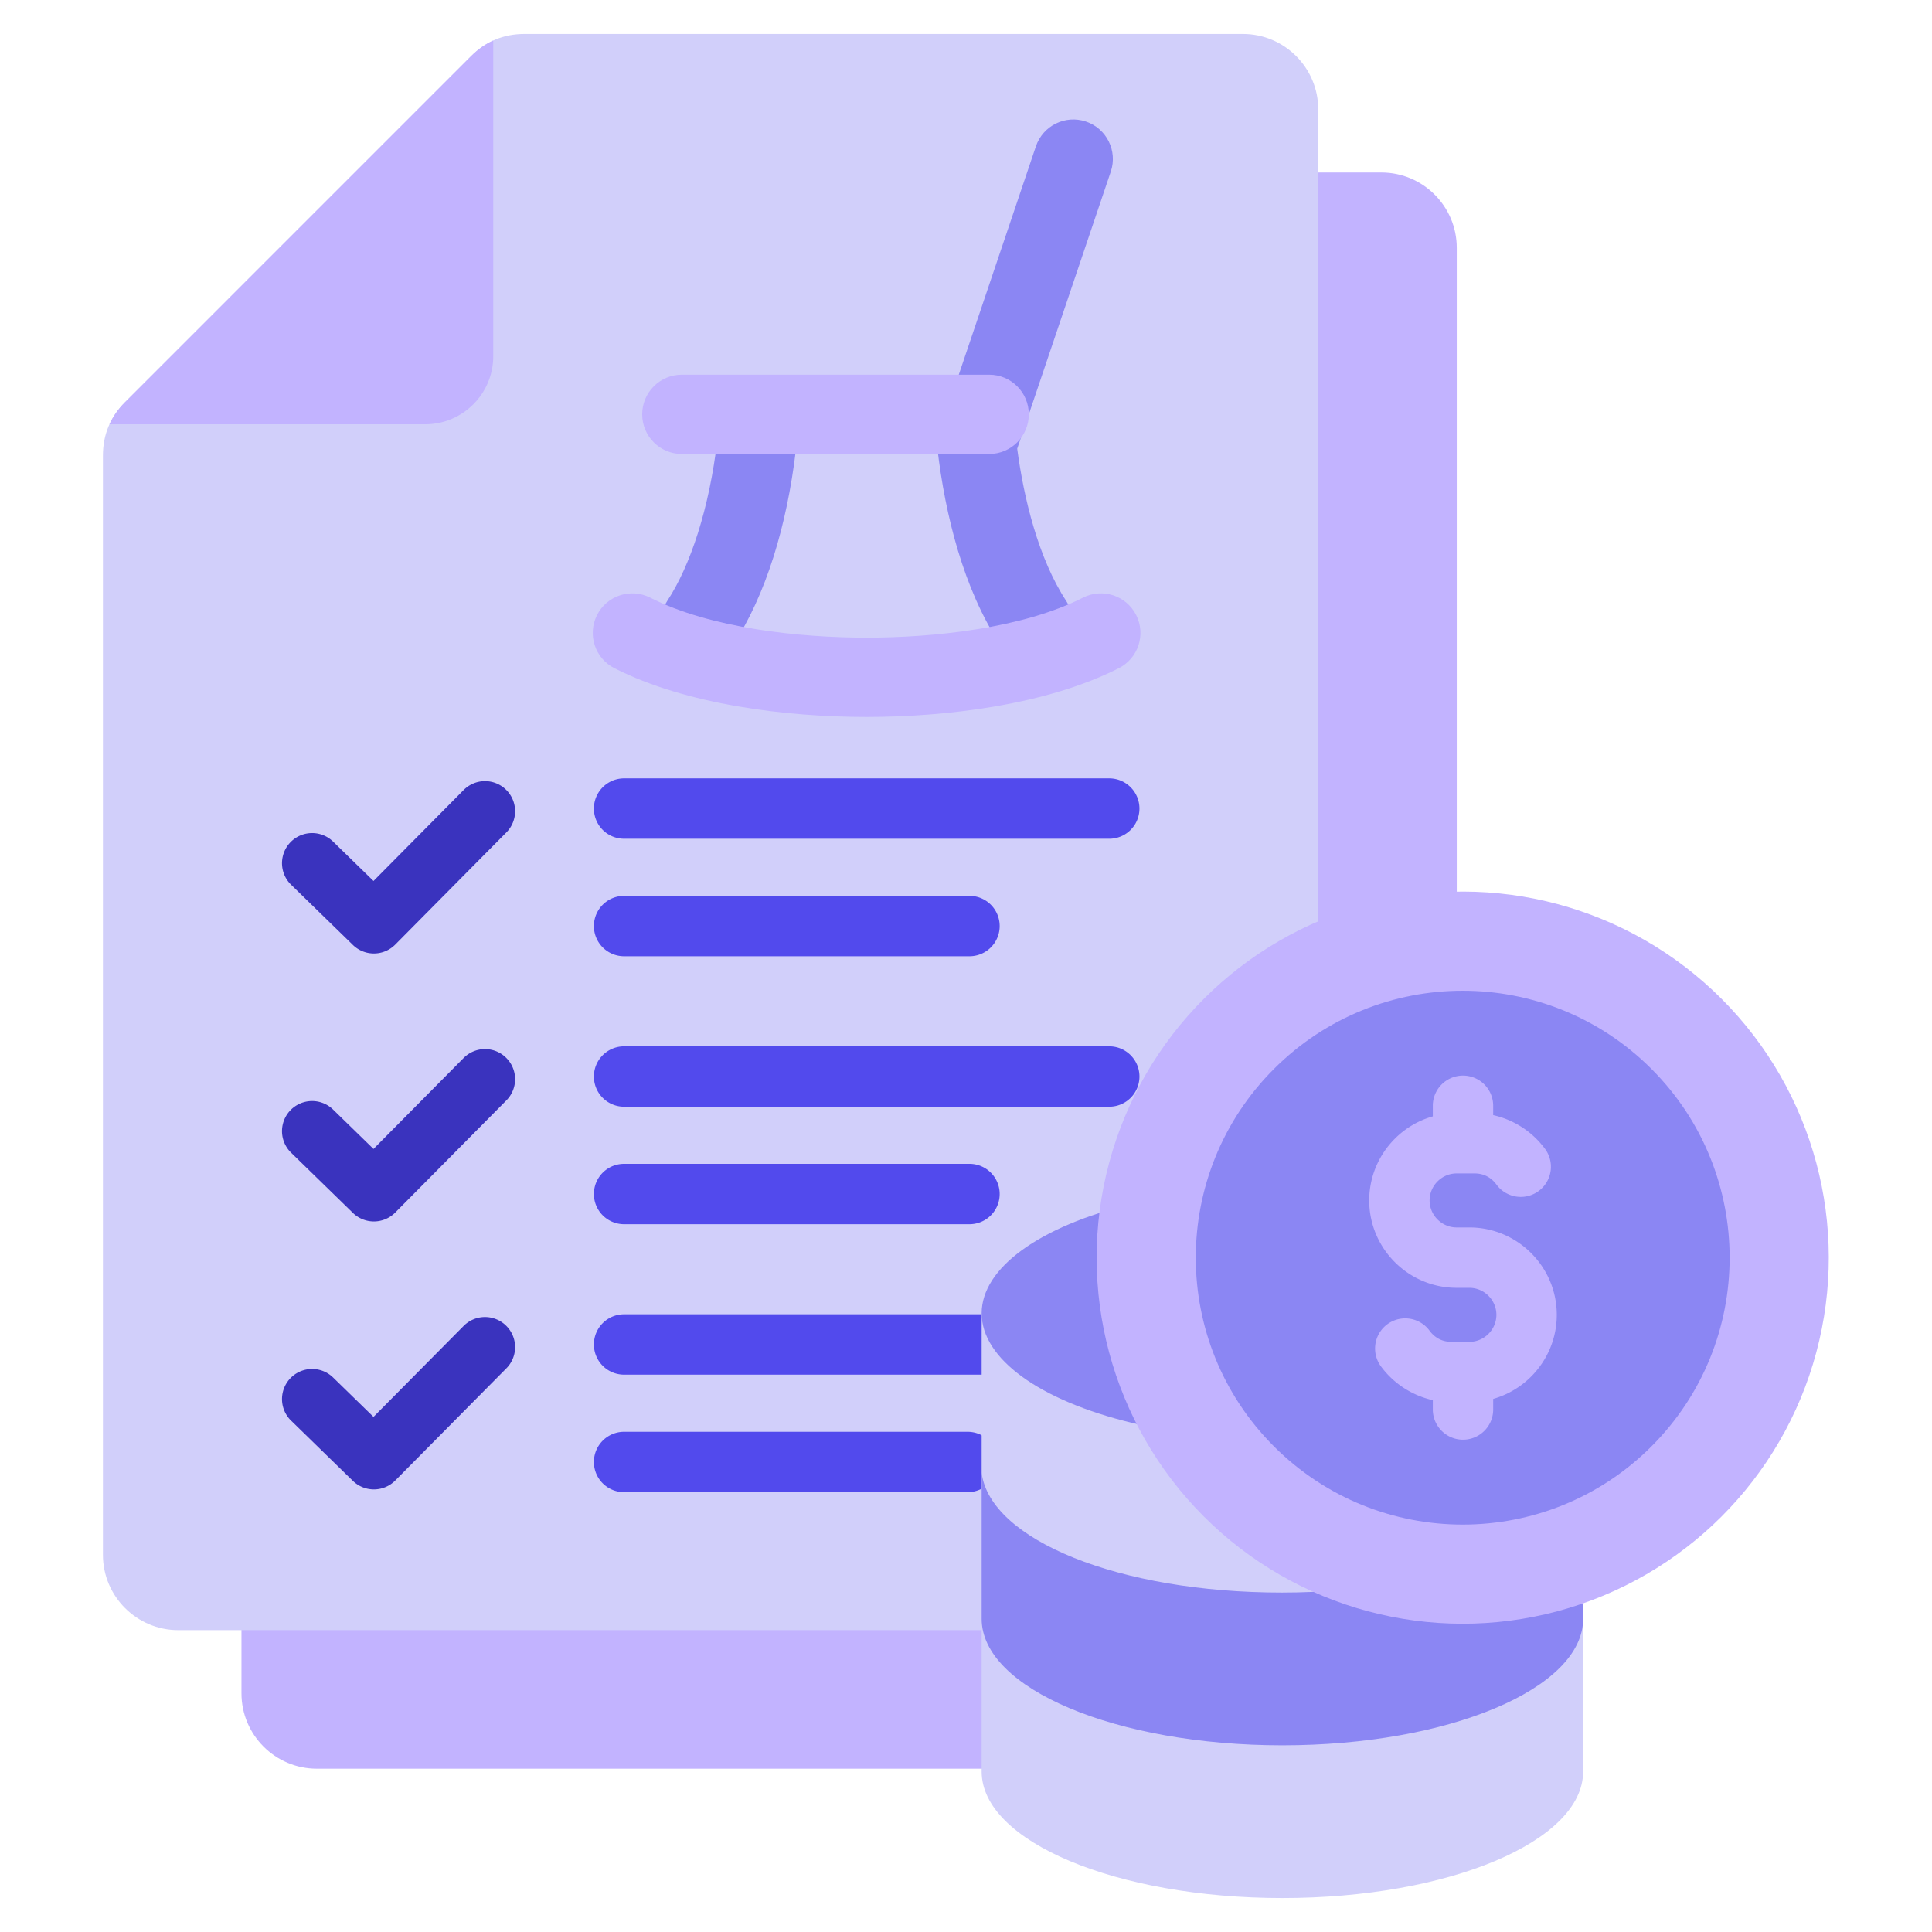 <svg xmlns="http://www.w3.org/2000/svg" version="1.1" xmlns:xlink="http://www.w3.org/1999/xlink" width="512" height="512" x="0" y="0" viewBox="0 0 512 512" style="enable-background:new 0 0 512 512" xml:space="preserve" class=""><g><g fill-rule="evenodd" clip-rule="evenodd"><path fill="#c2b3ff" d="M366.108 468.719H83.943c-10.988 0-19.95-8.962-19.95-19.95V157.416c0-5.494 1.959-10.222 5.843-14.107l91.751-91.753c3.885-3.885 8.613-5.843 14.107-5.843h190.413c10.988 0 19.95 8.962 19.95 19.95v383.106c.001 10.987-8.961 19.95-19.949 19.95z" opacity="1" data-original="#e2e3e3" class=""></path><path fill="#d1cffa" d="M329.393 432.004H47.229c-10.988 0-19.95-8.962-19.95-19.95V120.701c0-5.494 1.958-10.222 5.843-14.107l91.752-91.753c3.885-3.885 8.613-5.843 14.107-5.843h190.413c10.988 0 19.95 8.962 19.95 19.95v383.106c-.001 10.988-8.963 19.95-19.951 19.95z" opacity="1" data-original="#eff4f7" class=""></path><path fill="#c2b3ff" d="m124.873 14.842-91.752 91.753c-1.774 1.774-3.147 3.724-4.114 5.843h83.696c9.92 0 18.013-8.091 18.013-18.013V10.727c-2.118.968-4.068 2.34-5.843 4.115z" opacity="1" data-original="#e2e3e3" class=""></path><path fill="#524aed" d="M256.425 379.44a8 8 0 0 1 0 16H165.39a8 8 0 0 1 0-16zm37.54-173.162a8 8 0 0 1 0 16H165.39a8 8 0 0 1 0-16zm-37.042 31.139a8 8 0 0 1 0 16H165.39a8 8 0 0 1 0-16zm37.042 39.872a8 8 0 0 1 0 16H165.39a8 8 0 0 1 0-16zm-37.042 31.139a8 8 0 0 1 0 16H165.39a8 8 0 0 1 0-16zm37.042 39.873a8 8 0 0 1 0 16H165.39a8 8 0 0 1 0-16z" opacity="1" data-original="#8d9ca8" class=""></path><path fill="#3a33be" d="M122.873 280.373a7.976 7.976 0 0 1 11.281-.031 7.976 7.976 0 0 1 .031 11.281l-29.445 29.721a7.977 7.977 0 0 1-11.218.093l-16.426-16.009a7.978 7.978 0 0 1 11.125-11.437l10.765 10.493zm0 71.012a7.976 7.976 0 0 1 11.281-.031 7.976 7.976 0 0 1 .031 11.281l-29.445 29.721a7.977 7.977 0 0 1-11.218.093l-16.426-16.01a7.978 7.978 0 0 1 11.125-11.437l10.765 10.493zm0-142.024a7.976 7.976 0 0 1 11.281-.031 7.976 7.976 0 0 1 .031 11.281l-29.445 29.721a7.977 7.977 0 0 1-11.218.093l-16.426-16.009a7.978 7.978 0 0 1 11.125-11.437l10.765 10.493z" opacity="1" data-original="#64b5f6" class=""></path><path fill="#8b86f3" d="M282.564 159.266c3.174 4.851 1.814 11.356-3.037 14.53s-11.356 1.814-14.53-3.037c-9.662-14.735-14.514-34.346-16.557-51.682-.206-1.807.06-3.559.699-5.133l25.373-75.135c1.836-5.486 7.772-8.444 13.258-6.608s8.444 7.772 6.608 13.258l-24.81 73.451c1.748 13.193 5.637 29.133 12.996 40.356zm-88.183 11.492c-3.173 4.851-9.679 6.211-14.53 3.037-4.851-3.173-6.211-9.679-3.037-14.53 3.118-4.755 5.878-10.864 8.14-18.011 2.322-7.338 4.081-15.63 5.133-24.559.657-5.758 5.858-9.893 11.616-9.235 5.758.657 9.893 5.858 9.235 11.616-1.222 10.369-3.261 19.991-5.954 28.499-2.835 8.957-6.43 16.819-10.603 23.183z" opacity="1" data-original="#b06328" class=""></path><g fill="#da8c36"><path d="M262.138 99.295c5.803 0 10.507 4.705 10.507 10.508s-4.704 10.507-10.507 10.507h-81.445c-5.803 0-10.508-4.704-10.508-10.507s4.705-10.508 10.508-10.508zM162.848 177.087c-5.168-2.607-7.245-8.91-4.638-14.079 2.607-5.168 8.91-7.245 14.079-4.638 16.055 8.15 39.551 10.613 57.37 10.613s41.315-2.462 57.37-10.613c5.168-2.607 11.472-.53 14.078 4.638 2.607 5.168.531 11.472-4.638 14.079-19.087 9.689-45.591 12.911-66.811 12.911s-47.723-3.221-66.81-12.911z" fill="#c2b3ff" opacity="1" data-original="#da8c36" class=""></path></g><path fill="#d1cffa" d="M260.146 348.054c106.328.062 159.462.062 159.4 0v121.431c0 18.511-35.683 33.517-79.7 33.517s-79.7-15.006-79.7-33.517z" opacity="1" data-original="#ffc700" class=""></path><g fill="#f4a40e"><ellipse cx="339.846" cy="348.055" rx="79.7" ry="33.517" fill="#8b86f3" opacity="1" data-original="#f4a40e" class=""></ellipse><path d="M339.735 422.048c-43.304 0-77.381-14.051-79.589-31.731v38.691c0 18.511 35.683 33.517 79.7 33.517s79.699-15.006 79.699-33.517l-.111-40.477c.001 18.511-36.394 33.517-79.699 33.517z" fill="#8b86f3" opacity="1" data-original="#f4a40e" class=""></path></g><circle cx="387.71" cy="333.287" r="97.012" fill="#c2b3ff" transform="rotate(-45 387.679 333.383)" opacity="1" data-original="#ffda2d" class=""></circle><circle cx="387.71" cy="333.287" r="70.738" fill="#8b86f3" transform="rotate(-45 387.679 333.383)" opacity="1" data-original="#fdb800" class=""></circle><path fill="#c2b3ff" d="M409.546 304.595a7.989 7.989 0 0 1-12.937 9.375c-.695-.961-1.576-1.735-2.565-2.243-.94-.482-2.045-.756-3.255-.756h-4.772c-1.96 0-3.748.808-5.049 2.109s-2.109 3.089-2.109 5.049.808 3.748 2.109 5.049 3.089 2.109 5.049 2.109h3.388c6.377 0 12.168 2.603 16.362 6.796 4.193 4.193 6.796 9.985 6.796 16.362 0 6.376-2.603 12.168-6.796 16.362a23.204 23.204 0 0 1-10.056 5.921v2.805a8 8 0 0 1-16 0v-2.473a23.34 23.34 0 0 1-5.583-2.025 23.332 23.332 0 0 1-8.253-7.055 7.989 7.989 0 0 1 12.937-9.375c.695.961 1.576 1.735 2.565 2.243.94.483 2.045.756 3.255.756h4.772c1.96 0 3.748-.808 5.049-2.109s2.109-3.089 2.109-5.049-.808-3.748-2.109-5.049-3.089-2.109-5.049-2.109h-3.388c-6.377 0-12.168-2.603-16.362-6.796s-6.796-9.985-6.796-16.362 2.603-12.168 6.796-16.362a23.214 23.214 0 0 1 10.056-5.921v-2.805a8 8 0 0 1 16 0v2.473a23.325 23.325 0 0 1 5.583 2.025 23.332 23.332 0 0 1 8.253 7.055z" opacity="1" data-original="#ffda2d" class=""></path></g></g></svg>
